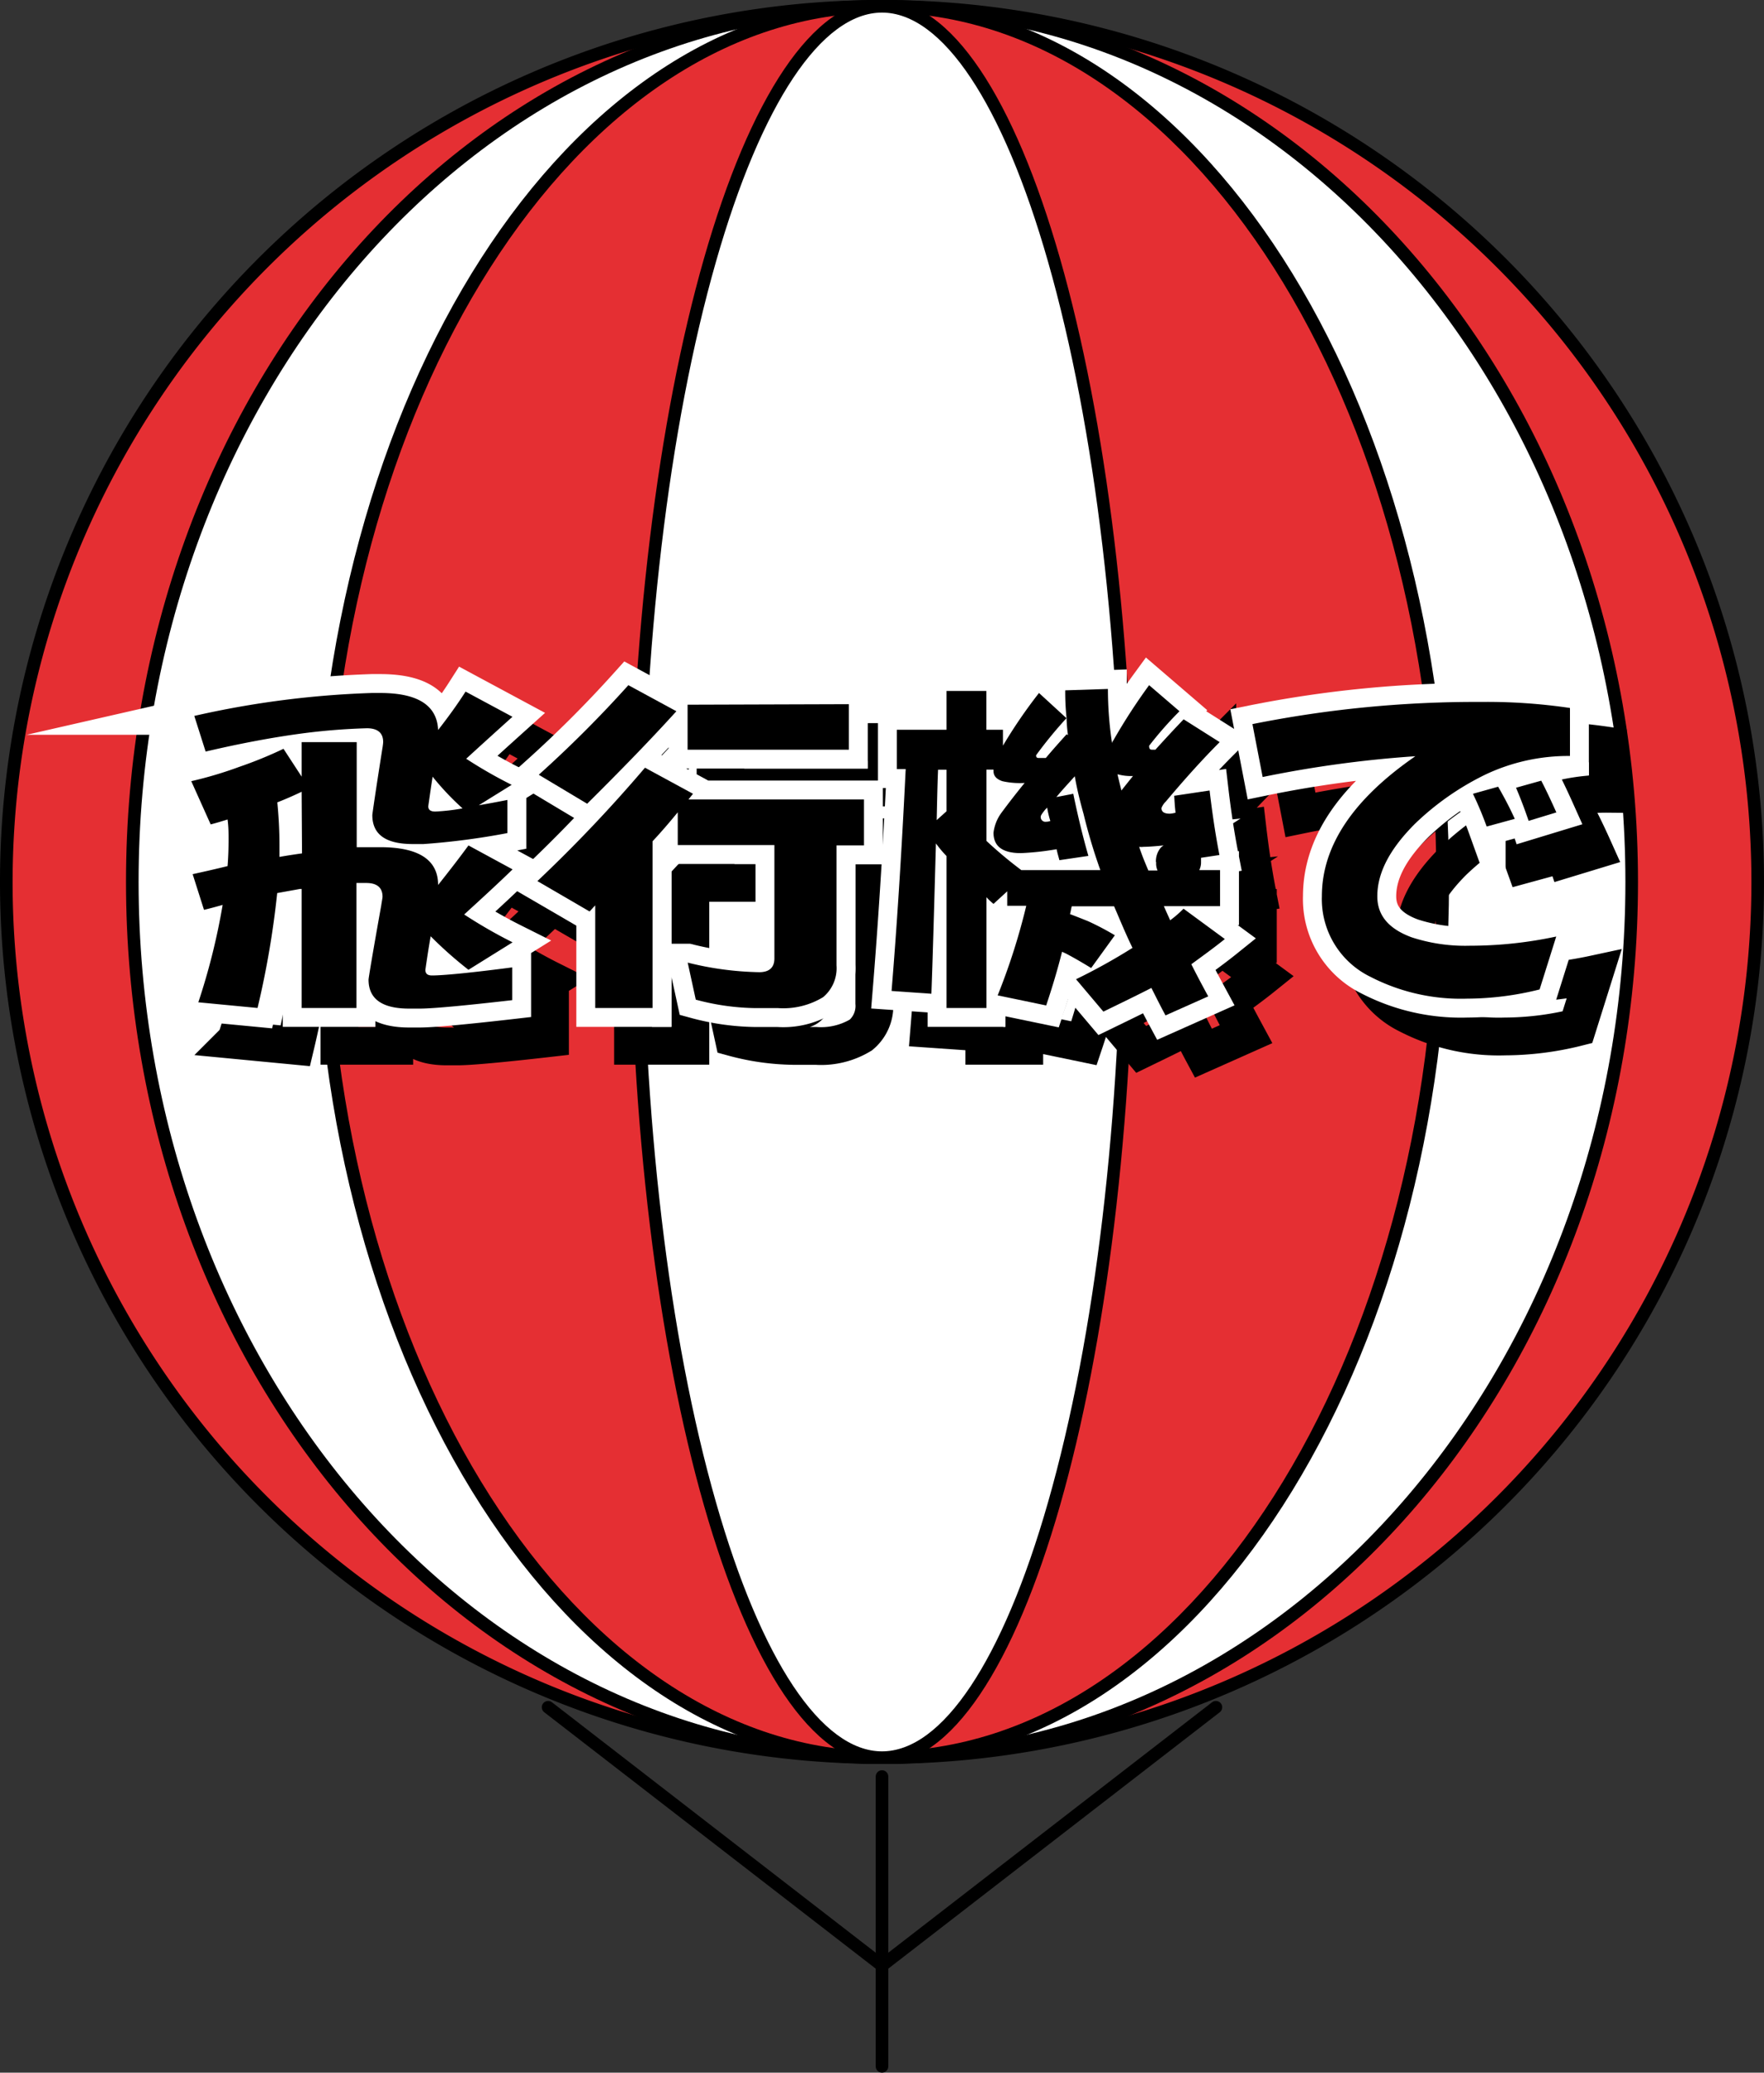<svg xmlns="http://www.w3.org/2000/svg" xmlns:xlink="http://www.w3.org/1999/xlink" viewBox="0 0 140 164.5"><rect x="0" y="0" width="140" height="164.5" fill="#333333" stroke="none"/><defs><style>.cls-1{fill:#e52f33;}.cls-2{fill:#fff;}.cls-3,.cls-4,.cls-5{fill:none;stroke-linecap:round;}.cls-3,.cls-4{stroke:#000;}.cls-3{stroke-linejoin:round;}.cls-4,.cls-5{stroke-miterlimit:10;stroke-width:3px;}.cls-5{stroke:#fff;}</style><symbol id="アドバルーン" data-name="アドバルーン" viewBox="0 0 140 164.5"><path class="cls-1" d="M70,139.5A69.5,69.5,0,1,1,139.5,70,69.58,69.58,0,0,1,70,139.5Z"/><path d="M70,1A69,69,0,1,1,1,70,69.08,69.08,0,0,1,70,1m0-1a70,70,0,1,0,70,70A70,70,0,0,0,70,0Z"/><path class="cls-2" d="M70,139.5c-32.81,0-59.5-31.18-59.5-69.5S37.19.5,70,.5,129.5,31.68,129.5,70,102.81,139.5,70,139.5Z"/><path d="M70,1c32.53,0,59,31,59,69s-26.47,69-59,69S11,108,11,70,37.47,1,70,1m0-1C36.86,0,10,31.34,10,70s26.86,70,60,70,60-31.34,60-70S103.14,0,70,0Z"/><path class="cls-1" d="M70,139.5c-24.54,0-44.5-31.18-44.5-69.5S45.46.5,70,.5,114.5,31.68,114.5,70,94.54,139.5,70,139.5Z"/><path d="M70,1c24.26,0,44,31,44,69s-19.74,69-44,69S26,108,26,70,45.74,1,70,1m0-1C45.15,0,25,31.34,25,70s20.15,70,45,70,45-31.34,45-70S94.85,0,70,0Z"/><path class="cls-2" d="M70,139.5c-10.75,0-19.5-31.18-19.5-69.5S59.25.5,70,.5,89.5,31.68,89.5,70,80.75,139.5,70,139.5Z"/><path d="M70,1c4.79,0,9.59,7.21,13.18,19.78C86.93,33.91,89,51.39,89,70s-2.07,36.09-5.82,49.22C79.59,131.79,74.79,139,70,139s-9.59-7.21-13.18-19.78C53.07,106.09,51,88.61,51,70s2.07-36.09,5.82-49.22C60.41,8.21,65.21,1,70,1m0-1C59,0,50,31.34,50,70s9,70,20,70,20-31.34,20-70S81,0,70,0Z"/><line class="cls-3" x1="70" y1="164" x2="70" y2="141"/><line class="cls-3" x1="70" y1="156" x2="43.5" y2="135.5"/><line class="cls-3" x1="70" y1="156" x2="96.5" y2="135.5"/></symbol></defs><title>btn_plane</title><g id="レイヤー_2" data-name="レイヤー 2"><g id="レイヤー_1-2" data-name="レイヤー 1"><use id="アドバルーン-3" data-name="アドバルーン" width="140" height="164.5" xlink:href="#アドバルーン"/><path class="cls-4" d="M26.94,64.64V61.9h4.37v8.34l1.2,0h.67c3.05,0,4.59,1,4.59,3,.84-1.06,1.65-2.1,2.41-3.14L43.68,72c-1.15,1.12-2.44,2.3-3.84,3.58a38.28,38.28,0,0,0,3.84,2.21l-3.5,2.18a31.61,31.61,0,0,1-3-2.66c-.14.78-.28,1.68-.42,2.66,0,.31.17.45.53.45.84,0,3-.2,6.36-.64v2.6c-3.92.45-6.36.67-7.34.67h-.84c-2.16,0-3.22-.78-3.22-2.3,0-.11.31-2,1-5.85.06-.39.11-.64.11-.73,0-.73-.45-1.09-1.29-1.09-.25,0-.5,0-.78,0V83H26.94V73.55a.28.28,0,0,1-.11,0L25,73.88A71.38,71.38,0,0,1,23.44,83l-4.7-.45a51.91,51.91,0,0,0,1.93-7.73c-.5.14-1,.28-1.48.39l-.9-2.83c1-.22,1.88-.42,2.77-.64.06-.73.08-1.43.08-2.13,0-.45,0-1-.08-1.57-.45.14-.9.28-1.34.39L18.18,65A31.28,31.28,0,0,0,22,63.86a33.06,33.06,0,0,0,3.5-1.43ZM33.18,58c3,0,4.51,1,4.59,2.94.78-1,1.51-2,2.18-3.05l3.72,2C42.56,60.89,41.33,62,40,63.22a36.12,36.12,0,0,0,3.61,2.07L41,66.91q1-.17,2.27-.42v2.63a57.22,57.22,0,0,1-6.66.87h-.84c-2.16,0-3.22-.76-3.22-2.3,0-.08.25-1.82.78-5.18.06-.34.08-.56.08-.62,0-.73-.45-1.09-1.29-1.09a50,50,0,0,0-5.21.42c-2.3.31-4.82.78-7.59,1.43l-.9-2.83A74.14,74.14,0,0,1,32.51,58Zm-6.24,7.84q-1.05.5-1.93.84c.11,1.15.17,2.27.17,3.33,0,.34,0,.67,0,1,.62-.11,1.23-.2,1.79-.28Zm10.39-1.15c-.11.67-.22,1.46-.34,2.3,0,.28.17.42.56.42a16.19,16.19,0,0,0,2.16-.25A21.68,21.68,0,0,1,37.33,64.64Z"/><path class="cls-4" d="M58,66l-.36.45H71.57V70.1H69.39v9.52a3,3,0,0,1-1.06,2.52,6.08,6.08,0,0,1-3.58.87H62.92a19,19,0,0,1-4.7-.67l-.64-2.94a25,25,0,0,0,5.68.76c.78,0,1.2-.36,1.2-1.09v-9H56.79V67.47c-.64.78-1.29,1.54-2,2.3V83H50.24V74.86c-.17.17-.31.34-.45.48l-4.14-2.41a114.75,114.75,0,0,0,8.54-9Zm-1.32-6.55c-2,2.21-4.37,4.65-7.08,7.34l-3.84-2.3a94.29,94.29,0,0,0,7.11-7.11Zm13.69-.56v3.61H57.57V58.93Z"/><path class="cls-4" d="M78.12,60.92V57.84h3.16v3.08H82.6v1.26A39.66,39.66,0,0,1,85.46,58l2.18,2a34.17,34.17,0,0,0-2.41,2.94c0,.17.06.22.22.22H86c.56-.67,1.12-1.29,1.65-1.88l.11.06a10.94,10.94,0,0,1-.11-1.34,19.84,19.84,0,0,1-.11-2.21l3.39-.11A28.92,28.92,0,0,0,91.26,62a.3.3,0,0,1,.08-.2,46.45,46.45,0,0,1,2.86-4.42l2.41,2.07a28.83,28.83,0,0,0-2.41,2.74c0,.22.06.31.22.31h.28c.76-.84,1.51-1.65,2.24-2.41L99.8,61.9c-1.26,1.26-2.69,2.83-4.26,4.7a1.47,1.47,0,0,0-.36.53c0,.31.22.45.67.45a2.18,2.18,0,0,0,.45-.08c-.06-.45-.08-.9-.11-1.34L99,65.74c.2,1.71.45,3.42.78,5.12l-1.46.22c0,.11,0,.22,0,.34a1.37,1.37,0,0,1-.14.64h1.65v2.86H95.37c.17.39.34.76.5,1.12a8.36,8.36,0,0,0,1.06-.92l3.28,2.41c-.87.7-1.76,1.34-2.66,2,.42.84.87,1.68,1.34,2.55l-3.39,1.51c-.42-.78-.78-1.51-1.12-2.18-1.15.59-2.41,1.2-3.81,1.88L88.4,80.72a47.16,47.16,0,0,0,4.48-2.49c-.56-1.15-1-2.24-1.46-3.3H88.06c-.06.22-.08.42-.14.62.53.2,1,.39,1.43.56a21.71,21.71,0,0,1,2.13,1.12l-1.88,2.6c-.59-.36-1.26-.76-2-1.15l-.31-.14c-.36,1.43-.78,2.83-1.26,4.26L82.18,82a51,51,0,0,0,2.27-7.11H82.94V73.74l-1.09,1a5.18,5.18,0,0,1-.56-.53V83H78.12V70.94a8.89,8.89,0,0,1-.84-1c-.14,5-.25,9-.36,11.93l-3.16-.22c.39-4.76.78-10.61,1.12-17.61h-.7V60.92Zm0,6.47v-3.3h-.67c-.06,1.4-.08,2.74-.11,4ZM89,67.61c-.28-1-.53-2-.7-3-.5.56-1,1.09-1.46,1.65L88.18,66c.34,1.65.73,3.3,1.2,4.93l-2.3.34c-.08-.31-.17-.59-.22-.87a22.1,22.1,0,0,1-2.83.31c-1.46,0-2.18-.53-2.18-1.62a3.33,3.33,0,0,1,.62-1.57c.62-.84,1.23-1.62,1.85-2.38A6.34,6.34,0,0,1,82.55,65c-.48-.17-.7-.42-.7-.81v-.11h-.56v5.66a33.65,33.65,0,0,0,2.77,2.32h6.27A43.77,43.77,0,0,1,89,67.61Zm-2.86-.56a1.88,1.88,0,0,1-.2.22c-.22.28-.34.45-.34.53a.37.37,0,0,0,.42.42,1,1,0,0,0,.34-.06C86.24,67.78,86.16,67.42,86.1,67.05ZM92,65.74c.31-.39.62-.78.92-1.15a4,4,0,0,1-1.23-.14C91.79,64.9,91.9,65.32,92,65.74Zm2.74,5.68a1.69,1.69,0,0,1,.39-1.15,1.6,1.6,0,0,1,.22-.17c-.78.08-1.32.11-1.6.11a1.15,1.15,0,0,1-.34,0c.22.67.48,1.29.73,1.88h.73A1.35,1.35,0,0,1,94.76,71.42Z"/><path class="cls-4" d="M120.88,64.48a21.78,21.78,0,0,0-5.57,3.89c-2,2-3,3.89-3,5.77,0,1.51.9,2.58,2.72,3.25a13.67,13.67,0,0,0,4.62.67,32.69,32.69,0,0,0,6.86-.73l-1.32,4.2a23.92,23.92,0,0,1-5.74.73,15.67,15.67,0,0,1-7.7-1.74,6.86,6.86,0,0,1-3.84-6.38q0-6,7.42-11.12a90.45,90.45,0,0,0-12.12,1.65l-.81-4.2a90.19,90.19,0,0,1,18.14-1.76,45,45,0,0,1,7.06.48V63A15.34,15.34,0,0,0,120.88,64.48Zm.11,4.12A27.42,27.42,0,0,0,119.9,66l2-.56c.45.78.9,1.62,1.32,2.55Zm3.33-.45c-.34-1-.67-1.85-1-2.63l2-.56c.42.81.81,1.65,1.2,2.52Z"/><path class="cls-5" d="M23.94,61.64V58.9h4.37v8.34l1.2,0h.67c3.05,0,4.59,1,4.59,3,.84-1.06,1.65-2.1,2.41-3.14L40.68,69c-1.15,1.12-2.44,2.3-3.84,3.58a38.28,38.28,0,0,0,3.84,2.21l-3.5,2.18a31.61,31.61,0,0,1-3-2.66c-.14.78-.28,1.68-.42,2.66,0,.31.17.45.53.45.84,0,3-.2,6.36-.64v2.6c-3.92.45-6.36.67-7.34.67h-.84c-2.16,0-3.22-.78-3.22-2.3,0-.11.31-2,1-5.85.06-.39.11-.64.11-.73,0-.73-.45-1.09-1.29-1.09-.25,0-.5,0-.78,0V80H23.94V70.55a.28.28,0,0,1-.11,0L22,70.88A71.38,71.38,0,0,1,20.44,80l-4.7-.45a51.91,51.91,0,0,0,1.93-7.73c-.5.14-1,.28-1.48.39l-.9-2.83c1-.22,1.88-.42,2.77-.64.06-.73.08-1.43.08-2.13,0-.45,0-1-.08-1.57-.45.14-.9.28-1.34.39L15.18,62A31.28,31.28,0,0,0,19,60.86a33.06,33.06,0,0,0,3.5-1.43ZM30.18,55c3,0,4.51,1,4.59,2.94.78-1,1.51-2,2.18-3.05l3.72,2C39.56,57.89,38.33,59,37,60.22a36.12,36.12,0,0,0,3.61,2.07L38,63.91q1-.17,2.27-.42v2.63a57.22,57.22,0,0,1-6.66.87h-.84c-2.16,0-3.22-.76-3.22-2.3,0-.08.25-1.82.78-5.18.06-.34.08-.56.08-.62,0-.73-.45-1.09-1.29-1.09a50,50,0,0,0-5.21.42c-2.3.31-4.82.78-7.59,1.43l-.9-2.83A74.14,74.14,0,0,1,29.51,55Zm-6.24,7.84q-1.05.5-1.93.84c.11,1.15.17,2.27.17,3.33,0,.34,0,.67,0,1,.62-.11,1.23-.2,1.79-.28Zm10.39-1.15c-.11.67-.22,1.46-.34,2.3,0,.28.17.42.56.42a16.19,16.19,0,0,0,2.16-.25A21.68,21.68,0,0,1,34.33,61.64Z"/><path class="cls-5" d="M55,63l-.36.45H68.57V67.1H66.39v9.52a3,3,0,0,1-1.06,2.52,6.08,6.08,0,0,1-3.58.87H59.92a19,19,0,0,1-4.7-.67l-.64-2.94a25,25,0,0,0,5.68.76c.78,0,1.2-.36,1.2-1.09v-9H53.79V64.47c-.64.78-1.29,1.54-2,2.3V80H47.24V71.86c-.17.17-.31.34-.45.48l-4.14-2.41a114.75,114.75,0,0,0,8.54-9Zm-1.32-6.55c-2,2.21-4.37,4.65-7.08,7.34l-3.84-2.3a94.29,94.29,0,0,0,7.11-7.11Zm13.69-.56v3.61H54.57V55.93Z"/><path class="cls-5" d="M75.12,57.92V54.84h3.16v3.08H79.6v1.26A39.66,39.66,0,0,1,82.46,55l2.18,2a34.17,34.17,0,0,0-2.41,2.94c0,.17.06.22.22.22H83c.56-.67,1.12-1.29,1.65-1.88l.11.06a10.94,10.94,0,0,1-.11-1.34,19.84,19.84,0,0,1-.11-2.21l3.39-.11A28.92,28.92,0,0,0,88.26,59a.3.3,0,0,1,.08-.2,46.45,46.45,0,0,1,2.86-4.42l2.41,2.07a28.83,28.83,0,0,0-2.41,2.74c0,.22.06.31.22.31h.28c.76-.84,1.51-1.65,2.24-2.41L96.8,58.9c-1.26,1.26-2.69,2.83-4.26,4.7a1.47,1.47,0,0,0-.36.53c0,.31.22.45.67.45a2.18,2.18,0,0,0,.45-.08c-.06-.45-.08-.9-.11-1.34L96,62.74c.2,1.71.45,3.42.78,5.12l-1.46.22c0,.11,0,.22,0,.34a1.37,1.37,0,0,1-.14.64h1.65v2.86H92.37c.17.39.34.76.5,1.12a8.36,8.36,0,0,0,1.06-.92l3.28,2.41c-.87.7-1.76,1.34-2.66,2,.42.84.87,1.68,1.34,2.55l-3.39,1.51c-.42-.78-.78-1.51-1.12-2.18-1.15.59-2.41,1.2-3.81,1.88L85.4,77.72a47.16,47.16,0,0,0,4.48-2.49c-.56-1.15-1-2.24-1.46-3.3H85.06c-.06.22-.08.42-.14.62.53.2,1,.39,1.43.56a21.71,21.71,0,0,1,2.13,1.12l-1.88,2.6c-.59-.36-1.26-.76-2-1.15l-.31-.14c-.36,1.43-.78,2.83-1.26,4.26L79.18,79a51,51,0,0,0,2.27-7.11H79.94V70.74l-1.09,1a5.18,5.18,0,0,1-.56-.53V80H75.12V67.94a8.89,8.89,0,0,1-.84-1c-.14,5-.25,9-.36,11.93l-3.16-.22c.39-4.76.78-10.61,1.12-17.61h-.7V57.92Zm0,6.47v-3.3h-.67c-.06,1.4-.08,2.74-.11,4ZM86,64.61c-.28-1-.53-2-.7-3-.5.56-1,1.09-1.46,1.65L85.18,63c.34,1.65.73,3.3,1.2,4.93l-2.3.34c-.08-.31-.17-.59-.22-.87a22.1,22.1,0,0,1-2.83.31c-1.46,0-2.18-.53-2.18-1.62a3.33,3.33,0,0,1,.62-1.57c.62-.84,1.23-1.62,1.85-2.38A6.34,6.34,0,0,1,79.55,62c-.48-.17-.7-.42-.7-.81v-.11h-.56v5.66a33.65,33.65,0,0,0,2.77,2.32h6.27A43.77,43.77,0,0,1,86,64.61Zm-2.86-.56a1.88,1.88,0,0,1-.2.22c-.22.28-.34.45-.34.53a.37.37,0,0,0,.42.42,1,1,0,0,0,.34-.06C83.24,64.78,83.16,64.42,83.1,64.05ZM89,62.74c.31-.39.62-.78.92-1.15a4,4,0,0,1-1.23-.14C88.79,61.9,88.9,62.32,89,62.74Zm2.74,5.68a1.69,1.69,0,0,1,.39-1.15,1.6,1.6,0,0,1,.22-.17c-.78.08-1.32.11-1.6.11a1.15,1.15,0,0,1-.34,0c.22.67.48,1.29.73,1.88h.73A1.35,1.35,0,0,1,91.76,68.42Z"/><path class="cls-5" d="M117.88,61.48a21.78,21.78,0,0,0-5.57,3.89c-2,2-3,3.89-3,5.77,0,1.51.9,2.58,2.72,3.25a13.67,13.67,0,0,0,4.62.67,32.69,32.69,0,0,0,6.86-.73l-1.32,4.2a23.92,23.92,0,0,1-5.74.73,15.67,15.67,0,0,1-7.7-1.74,6.86,6.86,0,0,1-3.84-6.38q0-6,7.42-11.12a90.45,90.45,0,0,0-12.12,1.65l-.81-4.2a90.19,90.19,0,0,1,18.14-1.76,45,45,0,0,1,7.06.48V60A15.34,15.34,0,0,0,117.88,61.48Zm.11,4.12A27.42,27.42,0,0,0,116.9,63l2-.56c.45.78.9,1.62,1.32,2.55Zm3.33-.45c-.34-1-.67-1.85-1-2.63l2-.56c.42.81.81,1.65,1.2,2.52Z"/><path d="M23.94,61.64V58.9h4.37v8.34l1.2,0h.67c3.05,0,4.59,1,4.59,3,.84-1.06,1.65-2.1,2.41-3.14L40.68,69c-1.15,1.12-2.44,2.3-3.84,3.58a38.28,38.28,0,0,0,3.84,2.21l-3.5,2.18a31.61,31.61,0,0,1-3-2.66c-.14.78-.28,1.68-.42,2.66,0,.31.17.45.53.45.84,0,3-.2,6.36-.64v2.6c-3.92.45-6.36.67-7.34.67h-.84c-2.16,0-3.22-.78-3.22-2.3,0-.11.31-2,1-5.85.06-.39.11-.64.11-.73,0-.73-.45-1.09-1.29-1.09-.25,0-.5,0-.78,0V80H23.94V70.55a.28.28,0,0,1-.11,0L22,70.88A71.38,71.38,0,0,1,20.44,80l-4.7-.45a51.91,51.91,0,0,0,1.93-7.73c-.5.14-1,.28-1.48.39l-.9-2.83c1-.22,1.88-.42,2.77-.64.06-.73.08-1.43.08-2.13,0-.45,0-1-.08-1.57-.45.14-.9.28-1.34.39L15.18,62A31.28,31.28,0,0,0,19,60.86a33.06,33.06,0,0,0,3.5-1.43ZM30.18,55c3,0,4.51,1,4.59,2.94.78-1,1.51-2,2.18-3.05l3.72,2C39.56,57.89,38.33,59,37,60.22a36.12,36.12,0,0,0,3.61,2.07L38,63.91q1-.17,2.27-.42v2.63a57.22,57.22,0,0,1-6.66.87h-.84c-2.16,0-3.22-.76-3.22-2.3,0-.08.25-1.82.78-5.18.06-.34.08-.56.08-.62,0-.73-.45-1.09-1.29-1.09a50,50,0,0,0-5.21.42c-2.3.31-4.82.78-7.59,1.43l-.9-2.83A74.14,74.14,0,0,1,29.51,55Zm-6.24,7.84q-1.05.5-1.93.84c.11,1.15.17,2.27.17,3.33,0,.34,0,.67,0,1,.62-.11,1.23-.2,1.79-.28Zm10.39-1.15c-.11.67-.22,1.46-.34,2.3,0,.28.17.42.56.42a16.19,16.19,0,0,0,2.16-.25A21.68,21.68,0,0,1,34.33,61.64Z"/><path d="M55,63l-.36.45H68.57V67.1H66.39v9.52a3,3,0,0,1-1.06,2.52,6.08,6.08,0,0,1-3.58.87H59.92a19,19,0,0,1-4.7-.67l-.64-2.94a25,25,0,0,0,5.68.76c.78,0,1.2-.36,1.2-1.09v-9H53.79V64.47c-.64.78-1.29,1.54-2,2.3V80H47.24V71.86c-.17.17-.31.34-.45.48l-4.14-2.41a114.75,114.75,0,0,0,8.54-9Zm-1.32-6.55c-2,2.21-4.37,4.65-7.08,7.34l-3.84-2.3a94.29,94.29,0,0,0,7.11-7.11Zm13.69-.56v3.61H54.57V55.93Z"/><path d="M75.12,57.92V54.84h3.16v3.08H79.6v1.26A39.66,39.66,0,0,1,82.46,55l2.18,2a34.17,34.17,0,0,0-2.41,2.94c0,.17.06.22.22.22H83c.56-.67,1.12-1.29,1.65-1.88l.11.06a10.94,10.94,0,0,1-.11-1.34,19.84,19.84,0,0,1-.11-2.21l3.39-.11A28.92,28.92,0,0,0,88.26,59a.3.3,0,0,1,.08-.2,46.45,46.45,0,0,1,2.86-4.42l2.41,2.07a28.83,28.83,0,0,0-2.41,2.74c0,.22.06.31.22.31h.28c.76-.84,1.51-1.65,2.24-2.41L96.8,58.9c-1.26,1.26-2.69,2.83-4.26,4.7a1.47,1.47,0,0,0-.36.53c0,.31.22.45.67.45a2.18,2.18,0,0,0,.45-.08c-.06-.45-.08-.9-.11-1.34L96,62.74c.2,1.71.45,3.42.78,5.12l-1.46.22c0,.11,0,.22,0,.34a1.37,1.37,0,0,1-.14.64h1.65v2.86H92.37c.17.39.34.76.5,1.12a8.36,8.36,0,0,0,1.06-.92l3.28,2.41c-.87.7-1.76,1.34-2.66,2,.42.84.87,1.68,1.34,2.55l-3.39,1.51c-.42-.78-.78-1.51-1.12-2.18-1.15.59-2.41,1.2-3.81,1.88L85.4,77.72a47.16,47.16,0,0,0,4.48-2.49c-.56-1.15-1-2.24-1.46-3.3H85.06c-.06.22-.08.42-.14.62.53.2,1,.39,1.43.56a21.71,21.71,0,0,1,2.13,1.12l-1.88,2.6c-.59-.36-1.26-.76-2-1.15l-.31-.14c-.36,1.43-.78,2.83-1.26,4.26L79.18,79a51,51,0,0,0,2.27-7.11H79.94V70.74l-1.09,1a5.18,5.18,0,0,1-.56-.53V80H75.12V67.94a8.89,8.89,0,0,1-.84-1c-.14,5-.25,9-.36,11.93l-3.16-.22c.39-4.76.78-10.61,1.12-17.61h-.7V57.92Zm0,6.47v-3.3h-.67c-.06,1.4-.08,2.74-.11,4ZM86,64.61c-.28-1-.53-2-.7-3-.5.56-1,1.09-1.46,1.65L85.18,63c.34,1.65.73,3.3,1.2,4.93l-2.3.34c-.08-.31-.17-.59-.22-.87a22.1,22.1,0,0,1-2.83.31c-1.46,0-2.18-.53-2.18-1.62a3.33,3.33,0,0,1,.62-1.57c.62-.84,1.23-1.62,1.85-2.38A6.34,6.34,0,0,1,79.55,62c-.48-.17-.7-.42-.7-.81v-.11h-.56v5.66a33.65,33.65,0,0,0,2.77,2.32h6.27A43.77,43.77,0,0,1,86,64.61Zm-2.86-.56a1.88,1.88,0,0,1-.2.22c-.22.28-.34.45-.34.53a.37.37,0,0,0,.42.42,1,1,0,0,0,.34-.06C83.24,64.78,83.16,64.42,83.1,64.05ZM89,62.74c.31-.39.62-.78.92-1.15a4,4,0,0,1-1.23-.14C88.79,61.9,88.9,62.32,89,62.74Zm2.74,5.68a1.69,1.69,0,0,1,.39-1.15,1.6,1.6,0,0,1,.22-.17c-.78.08-1.32.11-1.6.11a1.15,1.15,0,0,1-.34,0c.22.67.48,1.29.73,1.88h.73A1.35,1.35,0,0,1,91.76,68.42Z"/><path d="M117.88,61.48a21.78,21.78,0,0,0-5.57,3.89c-2,2-3,3.89-3,5.77,0,1.51.9,2.58,2.72,3.25a13.67,13.67,0,0,0,4.62.67,32.69,32.69,0,0,0,6.86-.73l-1.32,4.2a23.92,23.92,0,0,1-5.74.73,15.67,15.67,0,0,1-7.7-1.74,6.86,6.86,0,0,1-3.84-6.38q0-6,7.42-11.12a90.45,90.45,0,0,0-12.12,1.65l-.81-4.2a90.19,90.19,0,0,1,18.14-1.76,45,45,0,0,1,7.06.48V60A15.34,15.34,0,0,0,117.88,61.48Zm.11,4.12A27.42,27.42,0,0,0,116.9,63l2-.56c.45.78.9,1.62,1.32,2.55Zm3.33-.45c-.34-1-.67-1.85-1-2.63l2-.56c.42.81.81,1.65,1.2,2.52Z"/></g></g></svg>